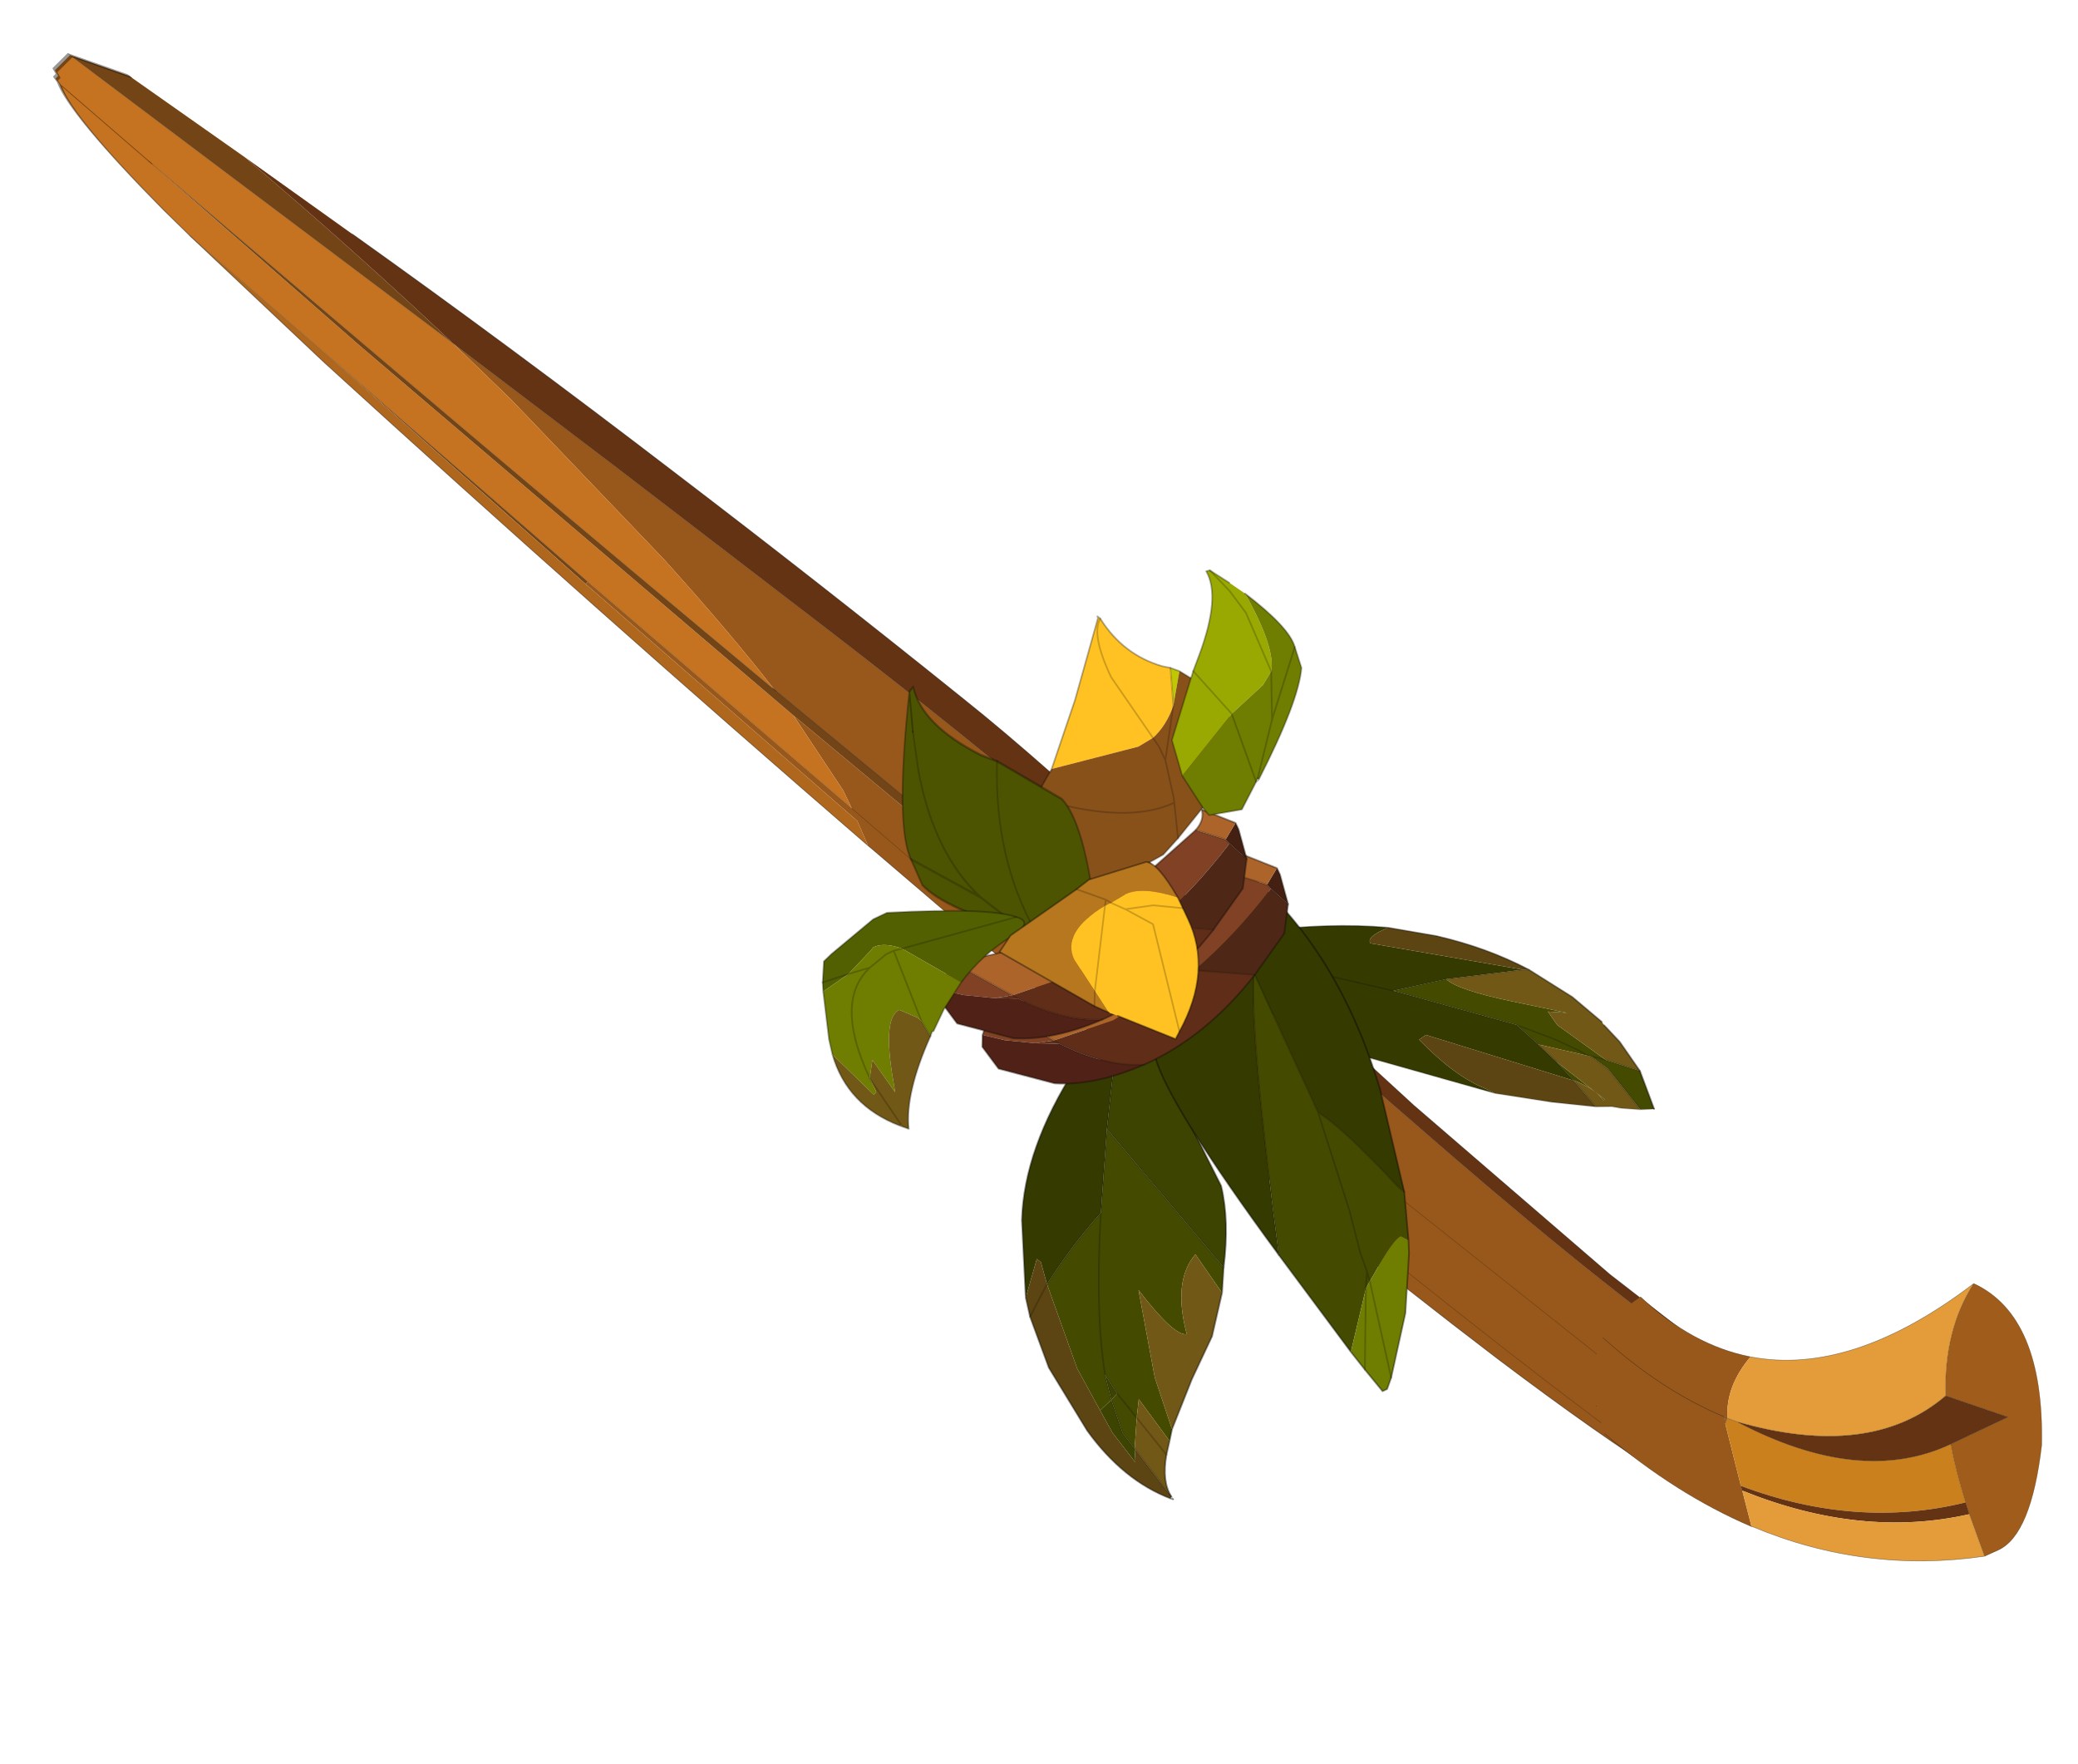 <?xml version="1.0"?>
<svg xmlns="http://www.w3.org/2000/svg" xmlns:xlink="http://www.w3.org/1999/xlink" width="83.25px" height="70.65px"><g transform="matrix(1, 0, 0, 1, -174.7, -54.3)"><use xlink:href="#object-0" width="248.5" height="211" transform="matrix(0.335, 0, 0, 0.335, 174.7, 54.3)"/></g><defs><g transform="matrix(1, 0, 0, 1, 107.25, 90.95)" id="object-0"><use xlink:href="#object-1" width="248.5" height="211" transform="matrix(1, 0, 0, 1, -107.25, -90.95)"/></g><g transform="matrix(1, 0, 0, 1, 124.25, 105.5)" id="object-1"><use xlink:href="#object-2" width="11.6" height="16.9" transform="matrix(-1.295, 1.284, -11.655, -9.698, 87.7, 58.45)"/><use xlink:href="#object-4" width="9.1" height="12.75" transform="matrix(3.658, -1.731, 1.865, 2.685, 17.6, 8.1)"/><use xlink:href="#object-6" width="40.25" height="53.25" transform="matrix(-0.44, 1.141, 0.794, 0.807, 82, 16.6)"/><use xlink:href="#object-8" width="7.85" height="14.35" transform="matrix(3.658, -1.731, 2.074, 3.232, -17.75, 29.3)"/><use xlink:href="#object-10" width="5.85" height="15.65" transform="matrix(3.658, -1.731, 1.731, 3.658, 7.05, 6.9)"/><use xlink:href="#object-12" width="9.7" height="4.15" transform="matrix(3.84, -1.817, 1.817, 3.84, -10.15, 13.05)"/><use xlink:href="#object-14" width="9.7" height="4.15" transform="matrix(3.84, -1.817, 1.817, 3.84, -15.1, 7.65)"/><use xlink:href="#object-16" width="6.8" height="7.25" transform="matrix(3.658, -1.731, 1.731, 3.658, -9.3, -24.1)"/><use xlink:href="#object-18" width="5.25" height="6.05" transform="matrix(3.086, -2.619, 2.619, 3.086, 5.8, -25.15)"/><use xlink:href="#object-20" width="5.95" height="4.9" transform="matrix(4.034, 0.33, -0.486, 5.94, -15.45, -23.4)"/><use xlink:href="#object-22" width="6.85" height="6.05" transform="matrix(3.658, -1.731, 1.731, 3.658, -30.25, 9.35)"/><use xlink:href="#object-24" width="5.45" height="5.35" transform="matrix(3.658, -1.731, 1.731, 3.658, -6.1, 5.4)"/></g><g transform="matrix(1, 0, 0, 1, -1.35, -2.8)" id="object-2"><use xlink:href="#object-3" width="11.6" height="16.9" transform="matrix(1, 0, 0, 1, 1.35, 2.8)"/></g><g transform="matrix(1, 0, 0, 1, -1.35, -2.8)" id="object-3"><path fill-rule="evenodd" fill="#98581b" stroke="none" d="M10.85 2.8L11.2 2.8Q11.9 3.4 12.3 4.4L12.45 4.85L12.75 6L12.85 6.85L12.95 7.7L12.95 9.25L12.95 9.55L12.95 9.85L12.85 10.75L12.85 10.8L12.05 11L11.5 13.85L11.3 13.85L11.65 11.1L11.8 9.95L11.9 7.95L11.85 6.45Q11.65 4.15 10.85 2.8Q11.65 4.15 11.85 6.45L11.9 7.95L11.8 9.95L11.65 11.1L11.1 11.25L9.4 11.95L9.4 9.95L9.4 8.8L8.75 9.1L8.45 6.85L7.7 2.9L3.4 3.05Q4.2 4.1 3.95 5.8L3.5 8.4L3.25 9.65Q3.15 10.85 3.6 12.25L4.3 14.35L4.9 15.95L5.3 15.3L6.95 13.55Q7.9 12.75 8.9 12.2L8.8 9.55L8.75 9.1L8.45 6.85L7.7 2.9L10.85 2.8"/><path fill-rule="evenodd" fill="#c57321" stroke="none" d="M11.65 11.1L11.3 13.85L10.8 16.55L10.55 18L10.35 18.3Q9.5 19.35 8.35 19.6L8.5 18.65L8.95 16.45L9.4 11.95L11.1 11.25L11.65 11.1M8.5 18.65L8.35 19.6L8.25 19.65L8 19.65L7.85 19.7L6.45 19.7L4.9 15.95L5.3 15.3L6.95 13.55Q7.9 12.75 8.9 12.2Q8.9 15.05 8.5 18.65"/><path fill-rule="evenodd" fill="#734415" stroke="none" d="M11.3 13.85L11.5 13.85L10.8 16.55L11.3 13.85M9.4 11.95L8.95 16.45L8.5 18.65Q8.9 15.05 8.9 12.2L8.8 9.55L8.75 9.1L9.4 8.8L9.4 9.95L9.4 11.95M4.25 18.15Q4.35 17 4.9 15.95L6.45 19.7L5 19.25L4.25 18.15"/><path fill-rule="evenodd" fill="#af661d" stroke="none" d="M11.5 13.85L12.05 11L12.85 10.8Q12.4 13.65 11.3 16.55L10.55 18L10.8 16.55L11.5 13.85"/><path fill-rule="evenodd" fill="#633314" stroke="none" d="M2.95 3.05L3.4 3.05Q4.2 4.1 3.95 5.8L3.5 8.4L3.25 9.65Q3.15 10.85 3.6 12.25L4.3 14.35L4.9 15.95Q4.35 17 4.25 18.15L3.6 17.1Q2.65 15.6 2.1 13.95Q1.6 12.55 1.4 11.1Q1.25 10.3 1.95 8.9L3 6.3L3.3 4.25L2.95 3.05"/><path fill="none" stroke="#000000" stroke-opacity="0.2" stroke-width="0.05" stroke-linecap="round" stroke-linejoin="round" d="M10.85 2.8Q11.65 4.15 11.85 6.45L11.9 7.95L11.8 9.95L11.65 11.1L11.3 13.85L10.8 16.55L10.55 18M4.9 15.95L4.3 14.35L3.6 12.25Q3.15 10.85 3.25 9.65L3.5 8.4L3.95 5.8Q4.2 4.1 3.4 3.05M7.7 2.9L8.45 6.85L8.75 9.1M8.9 12.2Q8.9 15.05 8.5 18.65M6.45 19.7L4.9 15.95"/><path fill="none" stroke="#000000" stroke-opacity="0.4" stroke-width="0.05" stroke-linecap="round" stroke-linejoin="round" d="M12.85 10.8L12.85 10.75L12.95 9.85L12.95 9.55L12.95 9.25L12.95 7.7L12.85 6.85L12.75 6L12.45 4.85L12.3 4.4Q11.9 3.4 11.2 2.8M8.5 18.65L8.35 19.6Q9.5 19.35 10.35 18.3L10.55 18L11.3 16.55Q12.4 13.65 12.85 10.8M2.95 3.05L3.3 4.25L3 6.3L1.95 8.9Q1.25 10.3 1.4 11.1Q1.6 12.55 2.1 13.95Q2.65 15.6 3.6 17.1M8.9 12.2L8.8 9.55L8.75 9.1M5 19.25L6.45 19.7L7.85 19.7L8 19.65L8.25 19.65L8.35 19.6"/></g><g transform="matrix(1, 0, 0, 1, 0.6, 0.7)" id="object-4"><use xlink:href="#object-5" width="9.1" height="12.75" transform="matrix(1, 0, 0, 1, -0.6, -0.7)"/></g><g transform="matrix(1, 0, 0, 1, 0.6, 0.7)" id="object-5"><path fill-rule="evenodd" fill="#353a01" stroke="none" d="M0.3 0.1L1.45 -0.2Q3.4 0.65 4.75 1.75L4.55 1.75Q4.05 1.75 4.05 2L7.35 5.3L5.3 4.4L3.8 3.95L2 1.9L0.3 0.1L2 1.9L3.8 3.95L6.25 7.05L6.45 8.05L6.6 8.9L6.7 9.8L6.65 9.75L3.85 5.95L3.6 6Q3.85 7.8 4.4 8.7L4.55 9L2.05 5.8L1.35 4.6Q0.15 2.45 -0.6 0.35L0.3 0.1M7.4 11.5L7.2 11.3L7.4 11.5M2 1.9L2.05 5.8L2 1.9"/><path fill-rule="evenodd" fill="#444b01" stroke="none" d="M3.8 3.95L5.3 4.4Q5.4 4.95 6.55 6.2L7.7 7.45L7.25 7.1L7.25 7.7L7.85 9.65L7.45 9.15L7.35 8.9L6.95 8.15L6.25 7.05L6.45 8.05L7.55 9.3L7.45 9.15L7.35 8.9L6.95 8.15L6.25 7.05L3.8 3.95M8.5 10.55L8.2 12.05L7.85 11.85L7.75 9.95L7.55 9.3L7.45 9.15L7.85 9.65L8.5 10.55M6.7 9.8L6.6 8.9L7.15 10.95L7.1 10.95Q7.1 10.45 6.7 9.8"/><path fill-rule="evenodd" fill="#725816" stroke="none" d="M5.3 4.4L7.35 5.3L7.5 5.4L8.1 7L8.4 8.3L8.4 8.45L8.5 9.25L8.5 10.55L7.85 9.65L7.25 7.7L7.25 7.1L7.7 7.45L6.55 6.2Q5.4 4.95 5.3 4.4M7.85 11.85L7.4 11.5L7.2 11.3L6.8 11.05L6.7 9.8Q7.1 10.45 7.1 10.95L7.15 10.95L6.6 8.9L6.45 8.05L7.55 9.3L7.75 9.95L7.85 11.85"/><path fill-rule="evenodd" fill="#5c4512" stroke="none" d="M7.35 5.3L4.05 2Q4.05 1.75 4.55 1.75L4.75 1.75L5.8 2.8Q6.85 4 7.5 5.4L7.35 5.3M6.8 11.05L5.8 10.2L4.55 9L4.4 8.7Q3.85 7.8 3.6 6L3.85 5.95L6.65 9.75L6.7 9.8L6.8 11.05"/><path fill="none" stroke="#000000" stroke-opacity="0.4" stroke-width="0.05" stroke-linecap="round" stroke-linejoin="round" d="M4.75 1.75Q3.4 0.65 1.45 -0.2L0.3 0.1L-0.6 0.35M4.75 1.75L5.8 2.8Q6.85 4 7.5 5.4L8.1 7L8.4 8.3M8.4 8.45L8.5 9.25L8.5 10.55L8.2 12.05"/><path fill="none" stroke="#000000" stroke-opacity="0.2" stroke-width="0.05" stroke-linecap="round" stroke-linejoin="round" d="M0.3 0.1L2 1.9L3.8 3.95L5.3 4.4L7.35 5.3L7.5 5.4M8.2 12.05L7.85 11.85L7.4 11.5L7.2 11.3L6.8 11.05L5.8 10.2L4.55 9L2.05 5.8L1.35 4.6Q0.15 2.45 -0.6 0.35M6.6 8.9L6.45 8.05L6.25 7.05L3.8 3.95M6.25 7.05L6.95 8.15L7.35 8.9L7.45 9.15L7.85 9.65L8.5 10.55M6.7 9.8L6.6 8.9M6.7 9.8L6.8 11.05M7.55 9.3L7.45 9.15M7.85 11.85L7.75 9.95L7.55 9.3M2.05 5.8L2 1.9M-0.5 -0.7L-0.4 -0.6L-0.45 -0.6L-0.5 -0.7"/></g><g transform="matrix(1, 0, 0, 1, 20.15, 26.6)" id="object-6"><use xlink:href="#object-7" width="40.25" height="53.25" transform="matrix(1, 0, 0, 1, -20.15, -26.6)"/></g><g transform="matrix(1, 0, 0, 1, 20.15, 26.6)" id="object-7"><path fill-rule="evenodd" fill="#98581b" stroke="none" d="M18.65 -24.45L18.65 -24.4L20.1 -22.4Q19.2 -12.1 15.85 -2.6L13.85 -5.1L13.6 -5.45L10.1 -9.75L9.7 -10.2Q12.5 -18.05 13 -26.55Q16.3 -26.9 18.65 -24.45M13 -26.55Q12.5 -18.05 9.7 -10.2L9.5 -9.75Q7.25 -11.25 3.15 -9.8Q6.75 -16.6 7.05 -24.2Q10.35 -26.3 13 -26.55"/><path fill-rule="evenodd" fill="#c57321" stroke="none" d="M18.65 -24.4L18.65 -24.45L18.65 -24.4"/><path fill-rule="evenodd" fill="#9f5c1a" stroke="none" d="M9.7 -10.2L10.1 -9.75L9.55 -9.75L9.7 -10.2M-19.45 11.3Q-13.65 10 -8.85 12.95L-12 20.55L-5.6 15.5Q-3.95 17.2 -2.35 19.55L-1.75 20.45L0.25 23.85L-1.3 25.1Q-4.95 28 -12.5 25.4Q-22.4 20.3 -19.45 11.3"/><path fill-rule="evenodd" fill="#ca801c" stroke="none" d="M10.1 -9.75L13.6 -5.45Q8 8.9 -2.35 19.55Q-3.95 17.2 -5.6 15.5Q4.5 7.5 9.05 -8.5L9.55 -9.75L10.1 -9.75"/><path fill-rule="evenodd" fill="#633314" stroke="none" d="M13.6 -5.45L13.85 -5.1Q8.35 9.8 -1.75 20.45L-2.35 19.55Q8 8.9 13.6 -5.45M9.5 -9.75L9.7 -10.2L9.55 -9.75L9.5 -9.75M-8.85 12.95Q1.75 7.5 9.05 -8.5Q4.5 7.5 -5.6 15.5L-12 20.55L-8.85 12.95"/><path fill-rule="evenodd" fill="#e49c3a" stroke="none" d="M13.85 -5.1L15.85 -2.6L15.75 -2.4Q10.7 11.65 0.25 23.85L-1.75 20.45Q8.35 9.8 13.85 -5.1M9.5 -9.75L9.55 -9.75L9.05 -8.5Q1.75 7.5 -8.85 12.95Q-13.65 10 -19.45 11.3Q-3.15 2 3.15 -9.8Q7.25 -11.25 9.5 -9.75"/><path fill="none" stroke="#000000" stroke-opacity="0.4" stroke-width="0.05" stroke-linecap="round" stroke-linejoin="round" d="M18.65 -24.4L18.65 -24.45L18.65 -24.4M13 -26.55Q12.5 -18.05 9.7 -10.2L10.1 -9.75L9.55 -9.75L9.7 -10.2M13.6 -5.45L13.85 -5.1M15.85 -2.6Q19.2 -12.1 20.1 -22.4M3.15 -9.8Q-3.15 2 -19.45 11.3Q-13.65 10 -8.85 12.95Q1.75 7.5 9.05 -8.5L9.55 -9.75M15.75 -2.4L15.85 -2.6M7.05 -24.2Q6.75 -16.6 3.15 -9.8M0.25 23.85Q10.7 11.65 15.75 -2.4M-19.45 11.3Q-22.4 20.3 -12.5 25.4Q-4.95 28 -1.3 25.1L0.25 23.85L-1.75 20.45L-2.35 19.55Q-3.95 17.2 -5.6 15.5L-12 20.55L-8.85 12.95M-5.6 15.5Q4.5 7.5 9.05 -8.5"/></g><g transform="matrix(1, 0, 0, 1, 7.2, 0.8)" id="object-8"><use xlink:href="#object-9" width="7.85" height="14.35" transform="matrix(1, 0, 0, 1, -7.2, -0.8)"/></g><g transform="matrix(1, 0, 0, 1, 7.2, 0.8)" id="object-9"><path fill-rule="evenodd" fill="#353a01" stroke="none" d="M-6.55 5.85L-5.4 3.6Q-4.2 1.6 -1.6 0L-0.4 0.15L-1.8 2.15L-3.3 4.45Q-4.5 4.95 -5.8 5.75L-5.6 5.05L-5.65 4.9L-6.55 5.85"/><path fill-rule="evenodd" fill="#3d4301" stroke="none" d="M-0.4 0.15L0.65 0.25L0.15 5.3Q-0.2 6.4 -1.1 7.65L-1.8 2.15L-0.4 0.15M-6.5 10.05L-6.05 9.9L-5.8 9.1L-5.8 9.8L-6.05 9.9L-6.3 11L-6.25 11.6L-6.45 12L-6.55 10.85L-6.5 10.05"/><path fill-rule="evenodd" fill="#444b01" stroke="none" d="M-1.1 7.65L-1.55 8.35L-1.6 6.9Q-2.6 7.35 -3.1 9.05Q-3.45 8.95 -3.6 7.15L-4.6 9.85L-5 11.55L-5.25 11.85L-5.35 10.25L-5.7 10.75L-5.8 9.8L-5.7 10.75L-6.25 11.6L-6.3 11L-6.05 9.9L-6.5 10.05L-6.4 8.55L-5.8 5.75Q-4.5 4.95 -3.3 4.45L-1.8 2.15L-1.1 7.65M-5.8 9.1L-6.05 9.9L-5.8 9.8L-5.8 9.1Q-5.05 7.2 -3.3 4.45Q-5.05 7.2 -5.8 9.1"/><path fill-rule="evenodd" fill="#725816" stroke="none" d="M-1.55 8.35L-2.5 9.45L-3.7 10.4L-5 11.55L-4.6 9.85L-3.6 7.15Q-3.45 8.95 -3.1 9.05Q-2.6 7.35 -1.6 6.9L-1.55 8.35M-5.25 11.85L-5.55 12.2Q-6.1 12.9 -6.1 13.45L-6.25 11.6L-5.7 10.75L-5.35 10.25L-5.25 11.85M-5.55 12.2L-5.7 10.75L-5.55 12.2"/><path fill-rule="evenodd" fill="#5c4512" stroke="none" d="M-6.15 13.5Q-7.05 12.35 -7.15 10.45L-7.1 8.15L-6.75 6.45L-6.55 5.85L-5.65 4.9L-5.6 5.05L-5.8 5.75L-6.4 8.55L-6.5 10.05L-6.55 10.85L-6.45 12L-6.25 11.6L-6.1 13.45L-6.15 13.5M-6.75 6.45L-5.8 5.75L-6.75 6.45"/><path fill="none" stroke="#000000" stroke-opacity="0.2" stroke-width="0.05" stroke-linecap="round" stroke-linejoin="round" d="M0.25 -0.8L0.2 -0.65L0.25 -0.7L0.25 -0.8M-6.1 13.45L-6.1 13.55M-5.8 5.75Q-4.5 4.95 -3.3 4.45L-1.8 2.15L-0.4 0.15M-6.05 9.9L-5.8 9.1Q-5.05 7.2 -3.3 4.45M-5.8 5.75L-6.75 6.45M-5.8 9.8L-5.7 10.75L-5.55 12.2M-6.25 11.6L-6.3 11L-6.05 9.9M-5.8 9.8L-5.8 9.1M-6.25 11.6L-6.1 13.45M-1.8 2.15L-1.1 7.65"/><path fill="none" stroke="#000000" stroke-opacity="0.4" stroke-width="0.05" stroke-linecap="round" stroke-linejoin="round" d="M-6.55 5.85L-5.4 3.6Q-4.2 1.6 -1.6 0L-0.4 0.15L0.65 0.25L0.15 5.3Q-0.2 6.4 -1.1 7.65L-1.55 8.35L-2.5 9.45L-3.7 10.4L-5 11.55L-5.25 11.85L-5.55 12.2Q-6.1 12.9 -6.1 13.45M-6.1 13.55L-6.15 13.5Q-7.05 12.35 -7.15 10.45L-7.1 8.15L-6.75 6.45L-6.55 5.85"/></g><g transform="matrix(1, 0, 0, 1, 2.9, 0.3)" id="object-10"><use xlink:href="#object-11" width="5.85" height="15.65" transform="matrix(1, 0, 0, 1, -2.9, -0.3)"/></g><g transform="matrix(1, 0, 0, 1, 2.9, 0.3)" id="object-11"><path fill-rule="evenodd" fill="#353a01" stroke="none" d="M0.85 2.55L0.8 2.25L0.35 0L0.8 2.25L0.85 2.55L0.8 7.1Q1.25 7.75 2 10.1L2.1 10.3L2.75 7.25Q3.4 3 1.9 -0.3L0.35 0L-1.75 0.4L-1.85 0.55Q-2.55 1.65 -2.85 3.55Q-3.1 5 -2.05 10.4Q0 4.05 0.85 2.55"/><path fill-rule="evenodd" fill="#444b01" stroke="none" d="M0.85 2.55L0.8 7.1Q1.25 7.75 2 10.1L2.1 10.3L1.6 11.65L1.45 11.45Q1.25 11.4 0.2 12.15L0.05 12.25L0.1 11.95L0.15 11.4L0.4 10.1L0.8 7.1L0.4 10.1L0.15 11.4L0.1 11.95L0.05 12.25L-0.15 12.4L0.1 11.95L-0.15 12.4L-1.35 13.9L-2.05 10.4Q0 4.05 0.85 2.55"/><path fill-rule="evenodd" fill="#6f7d01" stroke="none" d="M0.05 12.25L0.2 12.15Q1.25 11.4 1.45 11.45L1.6 11.65L1.45 12L0.6 13.55L-0.6 15.1L0.05 12.25L-0.15 12.4L-1.35 13.9L-1.2 14.55L-1 15.35L-0.85 15.35L-0.6 15.1L0.05 12.25M-0.15 12.4L-1.2 14.55L-0.15 12.4"/><path fill="none" stroke="#000000" stroke-opacity="0.2" stroke-width="0.05" stroke-linecap="round" stroke-linejoin="round" d="M0.35 0L0.8 2.25L0.85 2.55L0.8 7.1Q1.25 7.75 2 10.1L2.1 10.3M-2.05 10.4Q0 4.05 0.85 2.55M0.8 7.1L0.4 10.1L0.15 11.4L0.1 11.95L0.05 12.25L-0.6 15.1M0.1 11.95L-0.15 12.4L-1.2 14.55"/><path fill="none" stroke="#000000" stroke-opacity="0.4" stroke-width="0.05" stroke-linecap="round" stroke-linejoin="round" d="M2.1 10.3L2.75 7.25Q3.4 3 1.9 -0.3L0.35 0L-1.75 0.4L-1.85 0.55Q-2.55 1.65 -2.85 3.55Q-3.1 5 -2.05 10.4L-1.35 13.9L-1.2 14.55L-1 15.35L-0.85 15.35L-0.6 15.1L0.6 13.55L1.45 12L1.6 11.65L2.1 10.3"/></g><g transform="matrix(1, 0, 0, 1, 4.85, 2.05)" id="object-12"><use xlink:href="#object-13" width="9.7" height="4.15" transform="matrix(1, 0, 0, 1, -4.85, -2.05)"/></g><g transform="matrix(1, 0, 0, 1, 4.85, 2.05)" id="object-13"><path fill-rule="evenodd" fill="#804124" stroke="none" d="M4.4 -1L4.45 -0.85Q3 -0.1 1.55 0.3L0.85 -0.75L3.75 -1.6L4.4 -1M-2.9 0.4L-3.4 0.25L-4.15 -0.2L-4.65 -0.6L-4.05 -1.2L-2.9 0.4"/><path fill-rule="evenodd" fill="#432012" stroke="none" d="M4.45 -0.85L4.4 -1L4.85 -1.3L4.85 -1.1L4.7 -0.25L4.45 -0.85"/><path fill-rule="evenodd" fill="#ac642a" stroke="none" d="M4.4 -1L3.75 -1.6Q4.1 -1.75 4.15 -2.05L4.85 -1.3L4.4 -1M0.85 -0.75L1.55 0.3L-1.15 0.6L-2.9 0.4L-4.05 -1.2Q-1.55 -0.35 0.85 -0.75"/><path fill-rule="evenodd" fill="#4f2717" stroke="none" d="M1.55 0.3Q3 -0.1 4.45 -0.85L4.7 -0.25L4.25 0.45L3 1.15L1.6 0.35L1.55 0.3"/><path fill-rule="evenodd" fill="#5f2d18" stroke="none" d="M-3.4 0.25L-2.9 0.4L-2.8 0.55L-3.4 0.25M-2.8 0.55L-2.9 0.4L-1.15 0.6L1.55 0.3L1.6 0.35L3 1.15Q1 2.15 -0.9 2.1Q-1.9 1.7 -2.8 0.55"/><path fill-rule="evenodd" fill="#502116" stroke="none" d="M-4.65 -0.6L-4.15 -0.2L-3.4 0.25L-2.8 0.55Q-1.9 1.7 -0.9 2.1Q-2.4 2.05 -3.4 1.5L-4.65 0.45L-4.8 -0.3L-4.65 -0.6"/><path fill="none" stroke="#0f0b07" stroke-opacity="0.2" stroke-width="0.05" stroke-linecap="round" stroke-linejoin="round" d="M4.45 -0.85L4.4 -1L3.75 -1.6M0.85 -0.75L1.55 0.3L1.6 0.35L3 1.15M4.45 -0.85L4.7 -0.25M-2.9 0.4L-4.05 -1.2M-2.8 0.55L-2.9 0.4M-0.9 2.1Q-1.9 1.7 -2.8 0.55"/><path fill="none" stroke="#0f0b07" stroke-opacity="0.4" stroke-width="0.05" stroke-linecap="round" stroke-linejoin="round" d="M3.75 -1.6L0.85 -0.75Q-1.55 -0.35 -4.05 -1.2L-4.65 -0.6L-4.8 -0.3L-4.65 0.45L-3.4 1.5Q-2.4 2.05 -0.9 2.1Q1 2.15 3 1.15L4.25 0.45L4.7 -0.25L4.85 -1.1L4.85 -1.3L4.15 -2.05Q4.1 -1.75 3.75 -1.6"/></g><g transform="matrix(1, 0, 0, 1, 4.85, 2.05)" id="object-14"><use xlink:href="#object-15" width="9.7" height="4.15" transform="matrix(1, 0, 0, 1, -4.85, -2.05)"/></g><g transform="matrix(1, 0, 0, 1, 4.85, 2.05)" id="object-15"><path fill-rule="evenodd" fill="#804124" stroke="none" d="M4.4 -1L4.45 -0.85Q3 -0.1 1.55 0.3L0.85 -0.75L3.75 -1.6L4.4 -1M-2.9 0.4L-3.4 0.25L-4.15 -0.2L-4.65 -0.6L-4.05 -1.2L-2.9 0.4"/><path fill-rule="evenodd" fill="#432012" stroke="none" d="M4.45 -0.85L4.4 -1L4.85 -1.3L4.85 -1.1L4.7 -0.25L4.45 -0.85"/><path fill-rule="evenodd" fill="#ac642a" stroke="none" d="M4.4 -1L3.75 -1.6Q4.1 -1.75 4.15 -2.05L4.85 -1.3L4.4 -1M0.85 -0.75L1.55 0.3L-1.15 0.6L-2.9 0.4L-4.05 -1.2Q-1.55 -0.35 0.85 -0.75"/><path fill-rule="evenodd" fill="#4f2717" stroke="none" d="M1.55 0.3Q3 -0.1 4.45 -0.85L4.7 -0.25L4.25 0.45L3 1.15L1.6 0.35L1.55 0.3"/><path fill-rule="evenodd" fill="#5f2d18" stroke="none" d="M-3.4 0.25L-2.9 0.4L-2.8 0.55L-3.4 0.25M-2.8 0.55L-2.9 0.4L-1.15 0.6L1.55 0.3L1.6 0.35L3 1.15Q1 2.15 -0.9 2.1Q-1.9 1.7 -2.8 0.55"/><path fill-rule="evenodd" fill="#502116" stroke="none" d="M-4.65 -0.6L-4.15 -0.2L-3.4 0.25L-2.8 0.55Q-1.9 1.7 -0.9 2.1Q-2.4 2.05 -3.4 1.5L-4.65 0.45L-4.8 -0.3L-4.65 -0.6"/><path fill="none" stroke="#0f0b07" stroke-opacity="0.2" stroke-width="0.05" stroke-linecap="round" stroke-linejoin="round" d="M4.45 -0.85L4.4 -1L3.75 -1.6M0.85 -0.75L1.55 0.3L1.6 0.35L3 1.15M4.45 -0.85L4.7 -0.25M-2.9 0.4L-4.05 -1.2M-2.8 0.55L-2.9 0.4M-0.9 2.1Q-1.9 1.7 -2.8 0.55"/><path fill="none" stroke="#0f0b07" stroke-opacity="0.4" stroke-width="0.05" stroke-linecap="round" stroke-linejoin="round" d="M3.75 -1.6L0.85 -0.75Q-1.55 -0.35 -4.05 -1.2L-4.65 -0.6L-4.8 -0.3L-4.65 0.45L-3.4 1.5Q-2.4 2.05 -0.9 2.1Q1 2.15 3 1.15L4.25 0.45L4.7 -0.25L4.85 -1.1L4.85 -1.3L4.15 -2.05Q4.1 -1.75 3.75 -1.6"/></g><g transform="matrix(1, 0, 0, 1, 3.6, 6.45)" id="object-16"><use xlink:href="#object-17" width="6.8" height="7.25" transform="matrix(1, 0, 0, 1, -3.6, -6.45)"/></g><g transform="matrix(1, 0, 0, 1, 3.6, 6.45)" id="object-17"><path fill-rule="evenodd" fill="#c0c804" stroke="none" d="M0.9 -6.35L0.85 -6.4L0.85 -6.45L0.9 -6.35M2.15 -4.15L2.35 -3.95L1.75 -3.1L2.15 -4.15"/><path fill-rule="evenodd" fill="#ffc222" stroke="none" d="M0.85 -6.4L0.9 -6.35Q0.45 -6.05 0.45 -4.65L0.8 -2.5L0.3 -2.45L-2.3 -2.95L-0.8 -4.5L0.85 -6.4M0.8 -2.5L0.45 -4.65Q0.45 -6.05 0.9 -6.35Q1.05 -5.1 1.95 -4.3L2.15 -4.15L1.75 -3.1Q1.3 -2.65 0.8 -2.5"/><path fill-rule="evenodd" fill="#88511a" stroke="none" d="M-2.3 -2.95L0.3 -2.45L0.8 -2.5L0.85 -2.2L0.85 -1.75L1.75 -3.1L2.35 -3.95L3.2 -2.65Q3.35 -2.05 1.75 -0.25L0.2 0.5L-0.4 0.75Q-3.4 1 -3.55 -0.45Q-3.7 -1.7 -3.05 -2.35L-2.8 -2.6L-2.3 -2.95M0.8 -2.5L0.85 -2.2L0.85 -1.75L1.75 -3.1Q1.3 -2.65 0.8 -2.5M0.2 0.5L0.55 -0.5L0.6 -0.65L0.85 -1.75L0.6 -0.65L0.55 -0.5L0.2 0.5M-3.05 -2.35Q-1 -0.5 0.55 -0.5Q-1 -0.5 -3.05 -2.35"/><path fill="none" stroke="#000000" stroke-opacity="0.302" stroke-width="0.05" stroke-linecap="round" stroke-linejoin="round" d="M0.9 -6.35L0.85 -6.45L0.85 -6.4L-0.8 -4.5L-2.3 -2.95L-2.8 -2.6L-3.05 -2.35Q-3.7 -1.7 -3.55 -0.45Q-3.4 1 -0.4 0.75L0.2 0.5L1.75 -0.25Q3.35 -2.05 3.2 -2.65L2.35 -3.95L2.15 -4.15L1.95 -4.3Q1.05 -5.1 0.9 -6.35"/><path fill="none" stroke="#000000" stroke-opacity="0.2" stroke-width="0.05" stroke-linecap="round" stroke-linejoin="round" d="M0.8 -2.5L0.45 -4.65Q0.45 -6.05 0.9 -6.35M1.75 -3.1L2.15 -4.15M0.8 -2.5L0.85 -2.2L0.85 -1.75L1.75 -3.1M0.85 -1.75L0.6 -0.65L0.55 -0.5L0.2 0.5M0.55 -0.5Q-1 -0.5 -3.05 -2.35"/></g><g transform="matrix(1, 0, 0, 1, 1.05, 5.4)" id="object-18"><use xlink:href="#object-19" width="5.25" height="6.05" transform="matrix(1, 0, 0, 1, -1.05, -5.4)"/></g><g transform="matrix(1, 0, 0, 1, 1.05, 5.4)" id="object-19"><path fill-rule="evenodd" fill="#99a901" stroke="none" d="M3.85 -4.7L4 -4.15Q3.65 -2.35 3.1 -1.9L3.65 -3.7L3.7 -4.5L3.65 -5.35L3.85 -4.7M3.65 -5.35L3.7 -4.5L3.65 -3.7L3.1 -1.9L2.65 -1.75L1.4 -1.7L1.35 -3.4L-0.45 -2.25L-0.9 -1.25L1.4 -1.7L1.35 -3.4L1.8 -3.65Q3.4 -4.55 3.55 -5.4L3.65 -5.35"/><path fill-rule="evenodd" fill="#6f7d01" stroke="none" d="M3.1 -1.9Q3.65 -2.35 4 -4.15Q4.35 -2.55 4.1 -2L3.85 -1.4Q3.15 -0.7 0.75 0.3L0.75 0.25L0.65 0.3L-0.2 0.65L-1.05 0.15L-1.05 -0.1L-0.9 -1.25L1.4 -1.7L2.65 -1.75L3.1 -1.9L2.2 -0.8L4.1 -2L2.2 -0.8L3.1 -1.9M0.65 0.3L1.4 -1.7L0.65 0.3M2.2 -0.8L0.75 0.25L2.2 -0.8"/><path fill="none" stroke="#000000" stroke-opacity="0.302" stroke-width="0.05" stroke-linecap="round" stroke-linejoin="round" d="M3.85 -4.7L3.65 -5.35L3.55 -5.4Q3.4 -4.55 1.8 -3.65L1.35 -3.4L-0.45 -2.25L-0.9 -1.25L-1.05 -0.1L-1.05 0.15L-0.2 0.65L0.65 0.3L0.75 0.3Q3.15 -0.7 3.85 -1.4L4.1 -2Q4.35 -2.55 4 -4.15M0.65 0.3L0.75 0.25"/><path fill="none" stroke="#000000" stroke-opacity="0.2" stroke-width="0.05" stroke-linecap="round" stroke-linejoin="round" d="M3.65 -5.35L3.7 -4.5L3.65 -3.7L3.1 -1.9L2.2 -0.8L4.1 -2M1.35 -3.4L1.4 -1.7L0.65 0.3M0.75 0.25L2.2 -0.8"/></g><g transform="matrix(1, 0, 0, 1, 4.35, 4.5)" id="object-20"><use xlink:href="#object-21" width="5.95" height="4.9" transform="matrix(1, 0, 0, 1, -4.35, -4.5)"/></g><g transform="matrix(1, 0, 0, 1, 4.35, 4.5)" id="object-21"><path fill-rule="evenodd" fill="#4d5401" stroke="none" d="M1.6 -0.3L0.95 0.4L0.35 0.3L0.05 0.3L-0.05 0.25L-0.4 0.2Q-2.75 -0.1 -3.5 -0.55L-3.9 -1.05Q-4.45 -1.7 -4.35 -4.4L-4.25 -4.5Q-3.9 -3.75 -2.1 -3.25L-1.6 -3.15L0.4 -2.5Q1.05 -2.1 1.55 -0.6L1.6 -0.3M0 0.25L0.05 0.3L0 0.25L-0.05 0.2Q-1.45 -1.2 -1.6 -3.15Q-1.45 -1.2 -0.05 0.2L0 0.25M-4.15 -3.6L-4.35 -4.4L-4.15 -3.6L-3.9 -2.85Q-3.25 -1.2 -1.75 -0.4L-0.4 0.2L-1.75 -0.4Q-3.25 -1.2 -3.9 -2.85L-4.15 -3.6M-3.9 -1.05L-1.75 -0.4L-3.9 -1.05"/><path fill="none" stroke="#000000" stroke-opacity="0.302" stroke-width="0.05" stroke-linecap="round" stroke-linejoin="round" d="M1.6 -0.3L0.95 0.4L0.35 0.3L0.05 0.3L-0.05 0.25L-0.4 0.2Q-2.75 -0.1 -3.5 -0.55L-3.9 -1.05Q-4.45 -1.7 -4.35 -4.4L-4.25 -4.5Q-3.9 -3.75 -2.1 -3.25L-1.6 -3.15L0.4 -2.5Q1.05 -2.1 1.55 -0.6L1.6 -0.3M0.05 0.3L0 0.25M-4.35 -4.4L-4.15 -3.6"/><path fill="none" stroke="#000000" stroke-opacity="0.2" stroke-width="0.05" stroke-linecap="round" stroke-linejoin="round" d="M0 0.25L-0.05 0.2Q-1.45 -1.2 -1.6 -3.15M-4.15 -3.6L-3.9 -2.85Q-3.25 -1.2 -1.75 -0.4L-0.4 0.2M-1.75 -0.4L-3.9 -1.05"/></g><g transform="matrix(1, 0, 0, 1, 6.1, 1.8)" id="object-22"><use xlink:href="#object-23" width="6.85" height="6.05" transform="matrix(1, 0, 0, 1, -6.1, -1.8)"/></g><g transform="matrix(1, 0, 0, 1, 6.1, 1.8)" id="object-23"><path fill-rule="evenodd" fill="#536001" stroke="none" d="M-5.4 -0.75L-5.1 -1.3L-4.8 -1.4L-3.25 -1.8L-2.8 -1.8Q0 -0.65 0.6 -0.05L-2.85 -0.65Q-3.25 -1.05 -3.6 -1.05L-3.7 -1L-4.6 -0.65L-5.4 -0.75L-4.6 -0.65L-5.5 -0.5L-5.4 -0.75M-2.85 -0.65L0.6 -0.05Q1 0.3 0.3 0.4Q-0.75 0.5 -1.7 1L-2.85 -0.65"/><path fill-rule="evenodd" fill="#6f7d01" stroke="none" d="M-4.6 -0.65L-3.7 -1L-3.6 -1.05Q-3.25 -1.05 -2.85 -0.65L-1.7 1L-2.5 1.5L-3.05 1.95L-3.1 1.95L-3.2 2.05L-3.25 1.55L-3.1 -0.7L-2.85 -0.65L-3.1 -0.7L-3.25 1.55L-3.3 1.4L-3.7 0.95Q-4.25 0.95 -4.75 2.75L-4.85 3.1L-5.05 1.95L-5.35 2.4L-5.35 2.45L-5.35 2.85L-5.45 2.9L-6.05 1.3L-5.95 0.85L-5.5 -0.5L-4.6 -0.65L-3.95 -0.55L-3.35 -0.7L-3.25 -0.7L-3.1 -0.7L-3.25 -0.7L-3.35 -0.7L-3.95 -0.55L-4.6 -0.65M-5.1 4.1L-5.15 4.05L-5.1 4.05L-5.1 4.1M-3.95 -0.55Q-5.35 -0.1 -5.35 2.4Q-5.35 -0.1 -3.95 -0.55"/><path fill-rule="evenodd" fill="#725816" stroke="none" d="M-3.2 2.05Q-4.6 3.25 -4.95 4.25L-5.1 4.1L-5.1 4.05L-5.35 2.45L-5.35 2.4L-5.05 1.95L-4.85 3.1L-4.75 2.75Q-4.25 0.95 -3.7 0.95L-3.3 1.4L-3.25 1.55L-3.2 2.05M-5.15 4.05Q-6.3 2.85 -6.05 1.3L-5.45 2.9L-5.35 2.85L-5.35 2.45L-5.1 4.05L-5.15 4.05"/><path fill="none" stroke="#000000" stroke-opacity="0.302" stroke-width="0.05" stroke-linecap="round" stroke-linejoin="round" d="M0.6 -0.05Q0 -0.65 -2.8 -1.8L-3.25 -1.8L-4.8 -1.4L-5.1 -1.3L-5.4 -0.75L-5.5 -0.5L-5.95 0.85L-6.05 1.3Q-6.3 2.85 -5.15 4.05L-5.1 4.1L-4.95 4.25Q-4.6 3.25 -3.2 2.05L-3.1 1.95L-3.05 1.95L-2.5 1.5L-1.7 1Q-0.75 0.5 0.3 0.4Q1 0.3 0.6 -0.05"/><path fill="none" stroke="#000000" stroke-opacity="0.2" stroke-width="0.05" stroke-linecap="round" stroke-linejoin="round" d="M-5.4 -0.75L-4.6 -0.65L-3.95 -0.55L-3.35 -0.7L-3.25 -0.7L-3.1 -0.7L-2.85 -0.65L0.6 -0.05M-3.1 -0.7L-3.25 1.55L-3.2 2.05M-5.35 2.45L-5.35 2.4Q-5.35 -0.1 -3.95 -0.55M-5.35 2.45L-5.1 4.05"/></g><g transform="matrix(1, 0, 0, 1, 3.15, 0.45)" id="object-24"><use xlink:href="#object-25" width="5.45" height="5.35" transform="matrix(1, 0, 0, 1, -3.15, -0.45)"/></g><g transform="matrix(1, 0, 0, 1, 3.15, 0.45)" id="object-25"><path fill-rule="evenodd" fill="#b6771f" stroke="none" d="M-1 3.35L-1.3 3L-3.15 0.35L-2.65 0.05L-0.3 -0.35L0.15 -0.45L1.9 -0.2Q2.2 -0.05 2.3 1.15Q1.5 0.4 0.95 0.4L0.45 0.45L0.25 0.45Q-1.25 0.6 -1.25 1.5L-1.1 2.6L-1 3.35M-1.3 3L-1.1 2.6L-1.3 3M-0.3 -0.35L0.35 0.3L0.25 0.45L0.35 0.3L-0.3 -0.35M0.35 0.3L0.45 0.45L0.35 0.3"/><path fill-rule="evenodd" fill="#ffc222" stroke="none" d="M2.3 1.15L2.3 1.5L2.3 1.85Q2.3 3.55 0.65 4.75L0.45 4.9L-0.8 3.55L-1 3.35L-1.1 2.6L-1.25 1.5Q-1.25 0.6 0.25 0.45L0.45 0.45L0.75 0.8L1.3 1.55L0.65 4.75L1.3 1.55L0.75 0.8L1.55 1.05L2.3 1.5L1.55 1.05L0.75 0.8L0.45 0.45L0.95 0.4Q1.5 0.4 2.3 1.15M-1.1 2.6L0.25 0.45L-1.1 2.6"/><path fill="none" stroke="#000000" stroke-opacity="0.388" stroke-width="0.05" stroke-linecap="round" stroke-linejoin="round" d="M-1 3.35L-1.3 3L-3.15 0.35L-2.65 0.05L-0.3 -0.35L0.15 -0.45L1.9 -0.2Q2.2 -0.05 2.3 1.15L2.3 1.5L2.3 1.85Q2.3 3.55 0.65 4.75L0.45 4.9L-0.8 3.55"/><path fill="none" stroke="#000000" stroke-opacity="0.2" stroke-width="0.05" stroke-linecap="round" stroke-linejoin="round" d="M-1.1 2.6L-1.3 3M0.25 0.45L0.35 0.3L-0.3 -0.35M2.3 1.5L1.55 1.05L0.75 0.8L1.3 1.55L0.65 4.75M0.45 0.45L0.35 0.3M0.45 0.45L0.75 0.8M0.25 0.45L-1.1 2.6"/></g></defs></svg>
